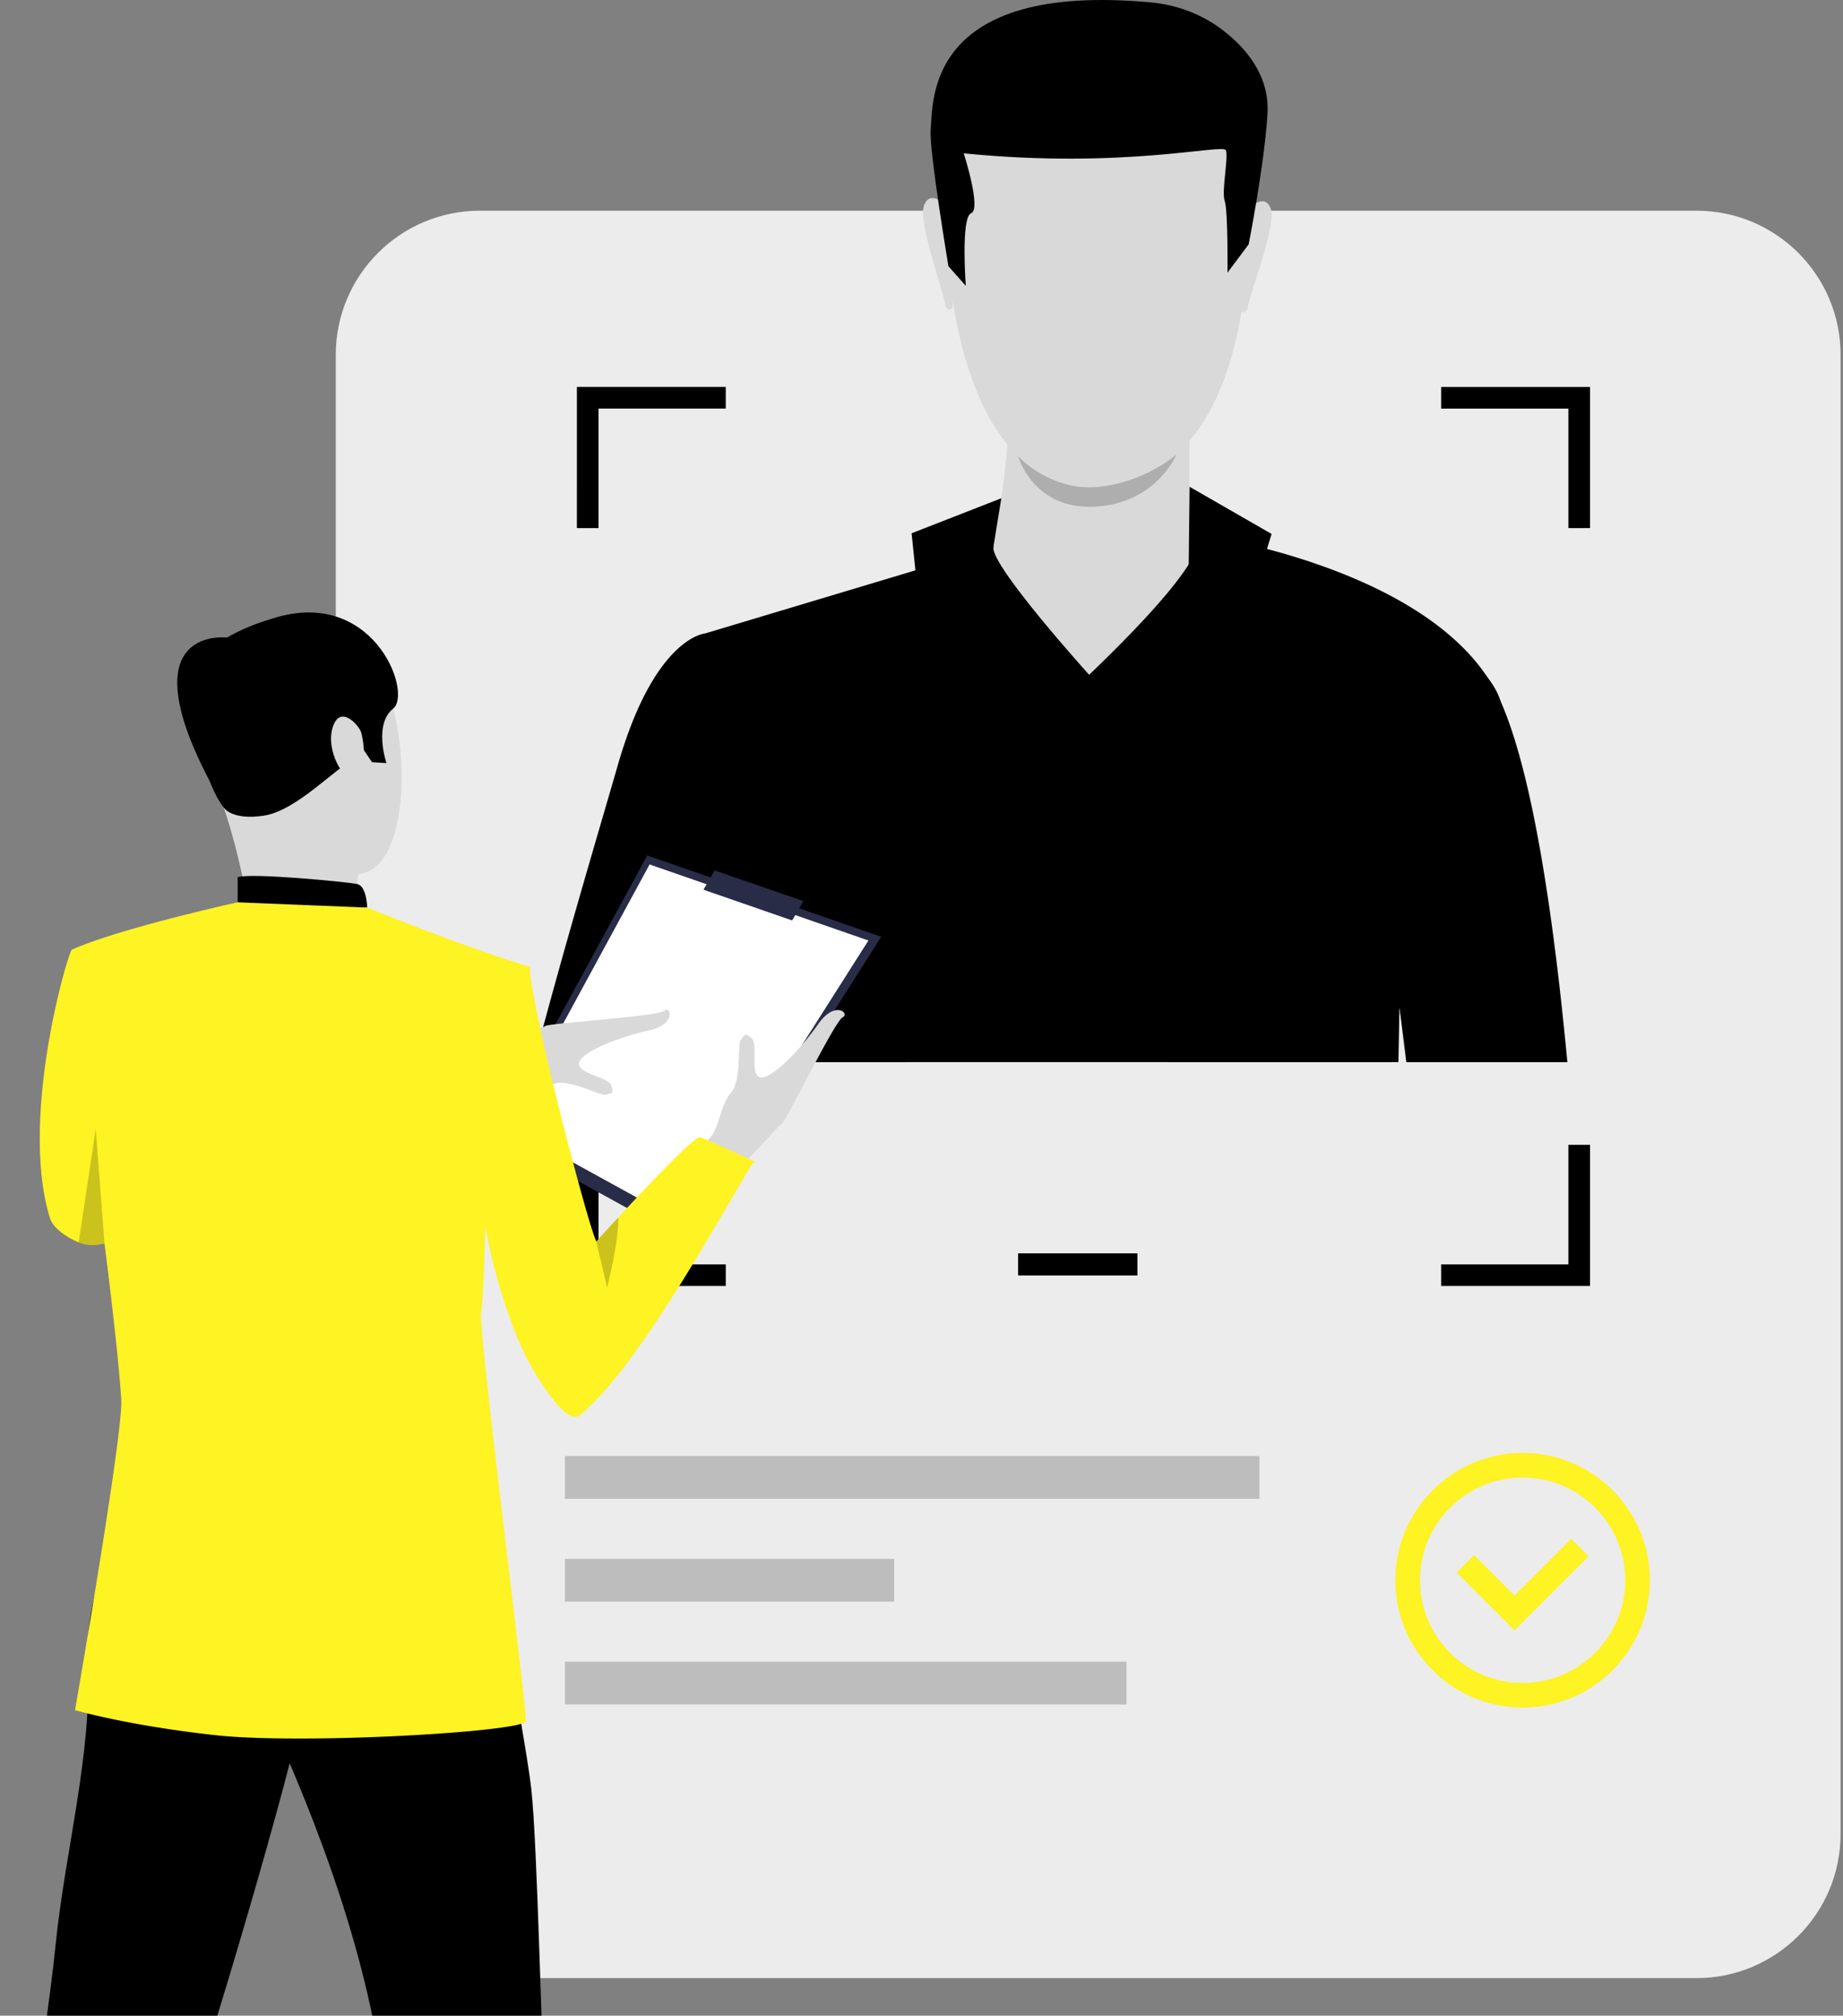 <svg xmlns="http://www.w3.org/2000/svg" width="172" height="188" fill="none"><rect width="100%" height="100%" fill="#808080" stroke="none"/><path fill="#F2F2F2" d="M44.78 19.653h113.55c7.422 0 13.445 6.025 13.445 13.445V171.05c0 7.422-6.025 13.445-13.445 13.445H44.781c-7.42 0-13.445-6.025-13.445-13.445V33.098c0-7.422 6.025-13.445 13.445-13.445" opacity=".95"/><path fill="#000" d="M106.15 116.9H95.013v2.063h11.137z"/><path fill="#000" fill-opacity=".2" d="M117.539 135.804H52.725v3.994h64.814zm-12.402 19.175H52.725v3.994h52.412zm-21.686-9.588H52.725v3.994H83.45z"/><path fill="#000" d="M134.495 36.092v2.018h11.877v11.147h2.018V36.092zM53.839 49.255h2.017V38.108h11.877V36.09H53.84zm92.533 57.519v11.152h-11.877v2.017h13.895v-13.169zm-90.516 0H53.84v13.169h13.894v-2.017H55.856z"/><path fill="#FEF323" d="M142.101 159.266c-6.551 0-11.879-5.328-11.879-11.878 0-6.551 5.328-11.879 11.879-11.879s11.879 5.328 11.879 11.879-5.329 11.878-11.879 11.878m0-21.456c-5.282 0-9.58 4.298-9.58 9.579s4.298 9.58 9.58 9.58 9.579-4.298 9.579-9.58c0-5.281-4.297-9.579-9.579-9.579"/><path fill="#FEF323" d="m141.344 152.064-5.397-5.396 1.627-1.627 3.77 3.771 5.286-5.286 1.624 1.626z"/><path fill="#000" d="M145.855 99.065h-14.497c-.504-3.493-.881-6.04-.881-6.04s-.212 2.35-.535 6.04H68.981c-.282-2.648-.52-4.273-.642-4.337-.175-.09-.823 1.671-1.646 4.337h-16.42c4.282-17.052 10.333-37.468 14.08-38.91 6.346-2.441 32.218-10.417 32.218-10.417h14.77s26.242 7.488 28.684 15.624c1.741 5.805 4.017 18.59 5.832 33.704z"/><path fill="#B84343" d="m130.302 87.97-.477-.09c.026-.132 2.418-13.248-.98-20.684l.441-.202c3.463 7.575 1.041 20.841 1.016 20.976"/><path fill="#B84343" d="M130.211 85.337c-.014-.103-1.413-10.268-4.481-14.075l.378-.303c3.152 3.914 4.527 13.892 4.583 14.314z"/><path fill="#D9D9D9" d="M104.635 1.83s13.789 2.174 11.69 23.747-14.27 19.805-15.083 19.783-12.217.393-13.107-25.946c0 0-.387-19.478 16.5-17.583"/><path fill="#D9D9D9" d="M111.072 39.007s-.377 8.873.481 10.795c.858 1.92-11.379 8.09-18.842 1.216 0 0 1.803-9.644 1.301-13.062s17.06 1.052 17.06 1.052zm5.468-19.525s1.509-1.613 2.064.02c.554 1.632-2.343 8.927-2.154 9.256 0 0-.276.632-.638.284s.728-9.56.728-9.56m-28.248-.272s-1.48-1.642-2.065-.02c-.585 1.623 2.17 8.973 1.975 9.295 0 0 .263.639.632.298.37-.34-.543-9.571-.543-9.571z"/><path fill="#000" d="m116.532 22.791-1.975 2.64s.057-5.786-.26-6.692c-.318-.907.373-4.066.109-4.72-.265-.654-9.432 1.778-24.464.282 0 0 1.673 5.212.692 5.584-.98.37-.5 6.776-.5 6.776l-1.622-1.831s-1.833-10.943-1.654-12.77c.237-2.432-.607-13.785 20.546-11.836 2.422.224 4.747 1.09 6.681 2.564 2.173 1.658 4.408 4.243 4.204 7.794-.271 4.694-1.757 12.211-1.757 12.211z"/><path fill="#D9D9D9" d="M111.554 49.8s3.111.663-9.908 13.14c0 0-9.234-10.214-8.936-11.926.3-1.71 18.842-1.216 18.842-1.216z"/><path fill="#000" d="M66.964 99.065H49.822c2.664-10.185 5.875-20.914 7.866-27.803 3.428-11.844 8.102-12.175 8.102-12.175l2.547 35.641s-.574 1.73-1.373 4.337m79.31 0h-15.028l-.642-5.158s-.032 1.979-.096 5.157h-21.439a36 36 0 0 1 .166-2.674c1.793-17.072 2.319-46.59 2.319-46.59s22.909 3.078 28.471 15.56c3.21 7.211 5.111 21.625 6.251 33.704zM92.712 51.016S90.064 62.34 88.77 78.754c-.366 4.665-2.043 12.03-4.282 20.308H68.783l-.445-4.336-2.547-35.64 26.921-8.072z"/><path fill="#000" d="m111.02 45.403 7.653 4.397-8.001 26.106zm-17.569 1.068-.739 4.545-5.046 23.859-2.59-25.137z"/><path fill="#000" fill-opacity=".2" d="M95.03 42.569s2.927 3.206 7.31 2.855c4.383-.35 7.442-3.015 7.442-3.015s-1.874 4.566-7.628 4.848c-5.755.282-7.125-4.69-7.125-4.69z"/><path fill="#292C47" d="m46.208 105.903 17.978 9.881 18.054-28.41-21.836-7.585z"/><path fill="#fff" d="m47.35 105.049 16.81 9.241 16.885-26.57-20.422-7.093z"/><path fill="#D9D9D9" d="M41.192 100.08s3.129-1.496 4.502-2.278c1.374-.782 4.907-1.856 5.193-2.11.285-.256 10.472-.884 11.09-1.417.62-.533 1.218 1.249-1.421 1.828-2.64.578-6.315 1.993-6.516 3.026-.2 1.031 2.712 1.276 3.008 2.126s-.084.66-.5.842c-.416.183-3.465-1.505-4.805-1.027-1.34.479-3.39-.185-4.417.168-1.027.352-6.02 2.031-6.02 2.031l-.114-3.187zm23.872 12.14s2.628-2.366 3.9-3.356c1.273-.991 3.66-3.901 4.012-4.07s4.91-9.525 5.653-9.9c.743-.376-.702-1.635-2.276.628s-4.337 5.175-5.387 4.963-.146-3.053-.833-3.662-.653-.179-.988.144.07 3.852-.905 4.928c-.972 1.076-1.145 3.265-1.877 4.095-.731.831-4.258 4.883-4.258 4.883l2.959 1.349z"/><path fill="#000" d="M13.629 137.26s-5.877 9.338-5.44 17.777c.438 8.439-2.13 17.655-3.013 26.472-.985 9.828-5.012 33.1-5.158 38.356-.146 5.259.625 22.048.625 22.048l8.062.185s6.772-40.681 8.525-44.833 10.45-33.744 10.743-37.065c.291-3.321-14.346-22.94-14.346-22.94z"/><path fill="#000" d="M44.568 138.524s4.427 23.133 5.013 28.299c.583 5.165.975 24.999 1.266 28.228s1.95 42.249 3.508 47.047H44.048s-7.912-28.367-7.912-41.788c0-13.422-6.113-29.178-10.058-38.034S13.1 153.21 10.674 136.781c0 0 30.61-3.469 33.895 1.743z"/><path fill="#D9D9D9" d="M23.436 58.757s7.889-2.946 11.525 3.058c3.638 6.004 3.285 18.027-.69 19.503-3.976 1.479-9.948.704-11.983-3.052s-3.873-9.189-3.786-12.819 2.862-5.644 4.934-6.69"/><path fill="#D9D9D9" d="M33.415 81.594s-.328 2.13.214 3.18c.543 1.048-10.22 1.075-10.22 1.075s-.873-5.706-2.53-10.529c-1.658-4.822 12.534 6.272 12.534 6.272z"/><path fill="#000" d="M20.88 75.32s.742 1.226 3.773.751c3.031-.474 6.732-4.51 7.998-4.953s1.278-1.187 1.278-1.187l.792 1.158 1.344.085s-1.225-3.608.625-5.08c1.85-1.47-1.92-11.68-11.644-8.28 0 0-7.468 2.057-7.196 6.304s1.36 9.086 3.031 11.202zm13.388 9.327s-.033-2.004-.942-2.197c-.908-.192-10.029-1.07-11.145-.63v2.335s2.15 1.323 12.087.492"/><path fill="#D9D9D9" d="M33.73 68.387c-.17-.712-1.983-2.75-2.675-.568-.695 2.18 1.048 5.112 2.02 4.861.97-.25 1.087-2.486.655-4.293"/><path fill="#323657" d="M70.465 108.331s-.01-.002-.016 0c.063.027.073.029.016 0"/><path fill="#FEF323" d="M6.999 159.502s4.838 1.424 13.087 2.334c8.248.909 28.86-.328 28.99-1.303.131-.975-4.433-36.29-4.174-38.109s.399-8.3.399-8.3c.1 1.776 1.91 9.029 4.095 12.982.788 1.428 3.435 5.907 4.712 4.887 6.175-4.93 15.737-23.509 16.343-23.664-.51-.222-4.53-2.074-5.095-2.261-.494-.165-4.949 4.552-7.647 7.476a285 285 0 0 0-2.059 2.251c-.78-1.752-3.618-12.801-4.5-16.624-1.99-8.622-1.684-8.982-1.684-8.982-6.035-1.824-15.196-5.54-15.196-5.54l-12.087-.493S11.09 86.599 6.72 88.574c-.414.186-.416 9.896-1.554 12.443l3.622 7.642s2.094 15.137 2.528 21.868c.2 3.092-4.315 28.98-4.315 28.98z"/><path fill="#FEF323" d="M4.665 113.618c.315 1.02 1.749 1.88 2.679 2.257a3.47 3.47 0 0 0 1.935.195l.473-.088 8.284-1.537s1.813-20.872-11.317-25.874c-.346.115-4.955 15.701-2.054 25.047"/><path fill="#000" fill-opacity=".2" d="M7.344 115.873a3.47 3.47 0 0 0 1.935.195l.473-.088-.817-10.667zm48.304-.08 1.012 4.288s1.1-4.301 1.045-6.537a285 285 0 0 0-2.058 2.251z"/><path fill="#000" d="M21.189 59.465s-10.338-1.296-.175 15.974z"/><path fill="#292C47" d="m73.928 85.849 1.053-1.805-8.278-2.856-1.05 1.795z"/></svg>